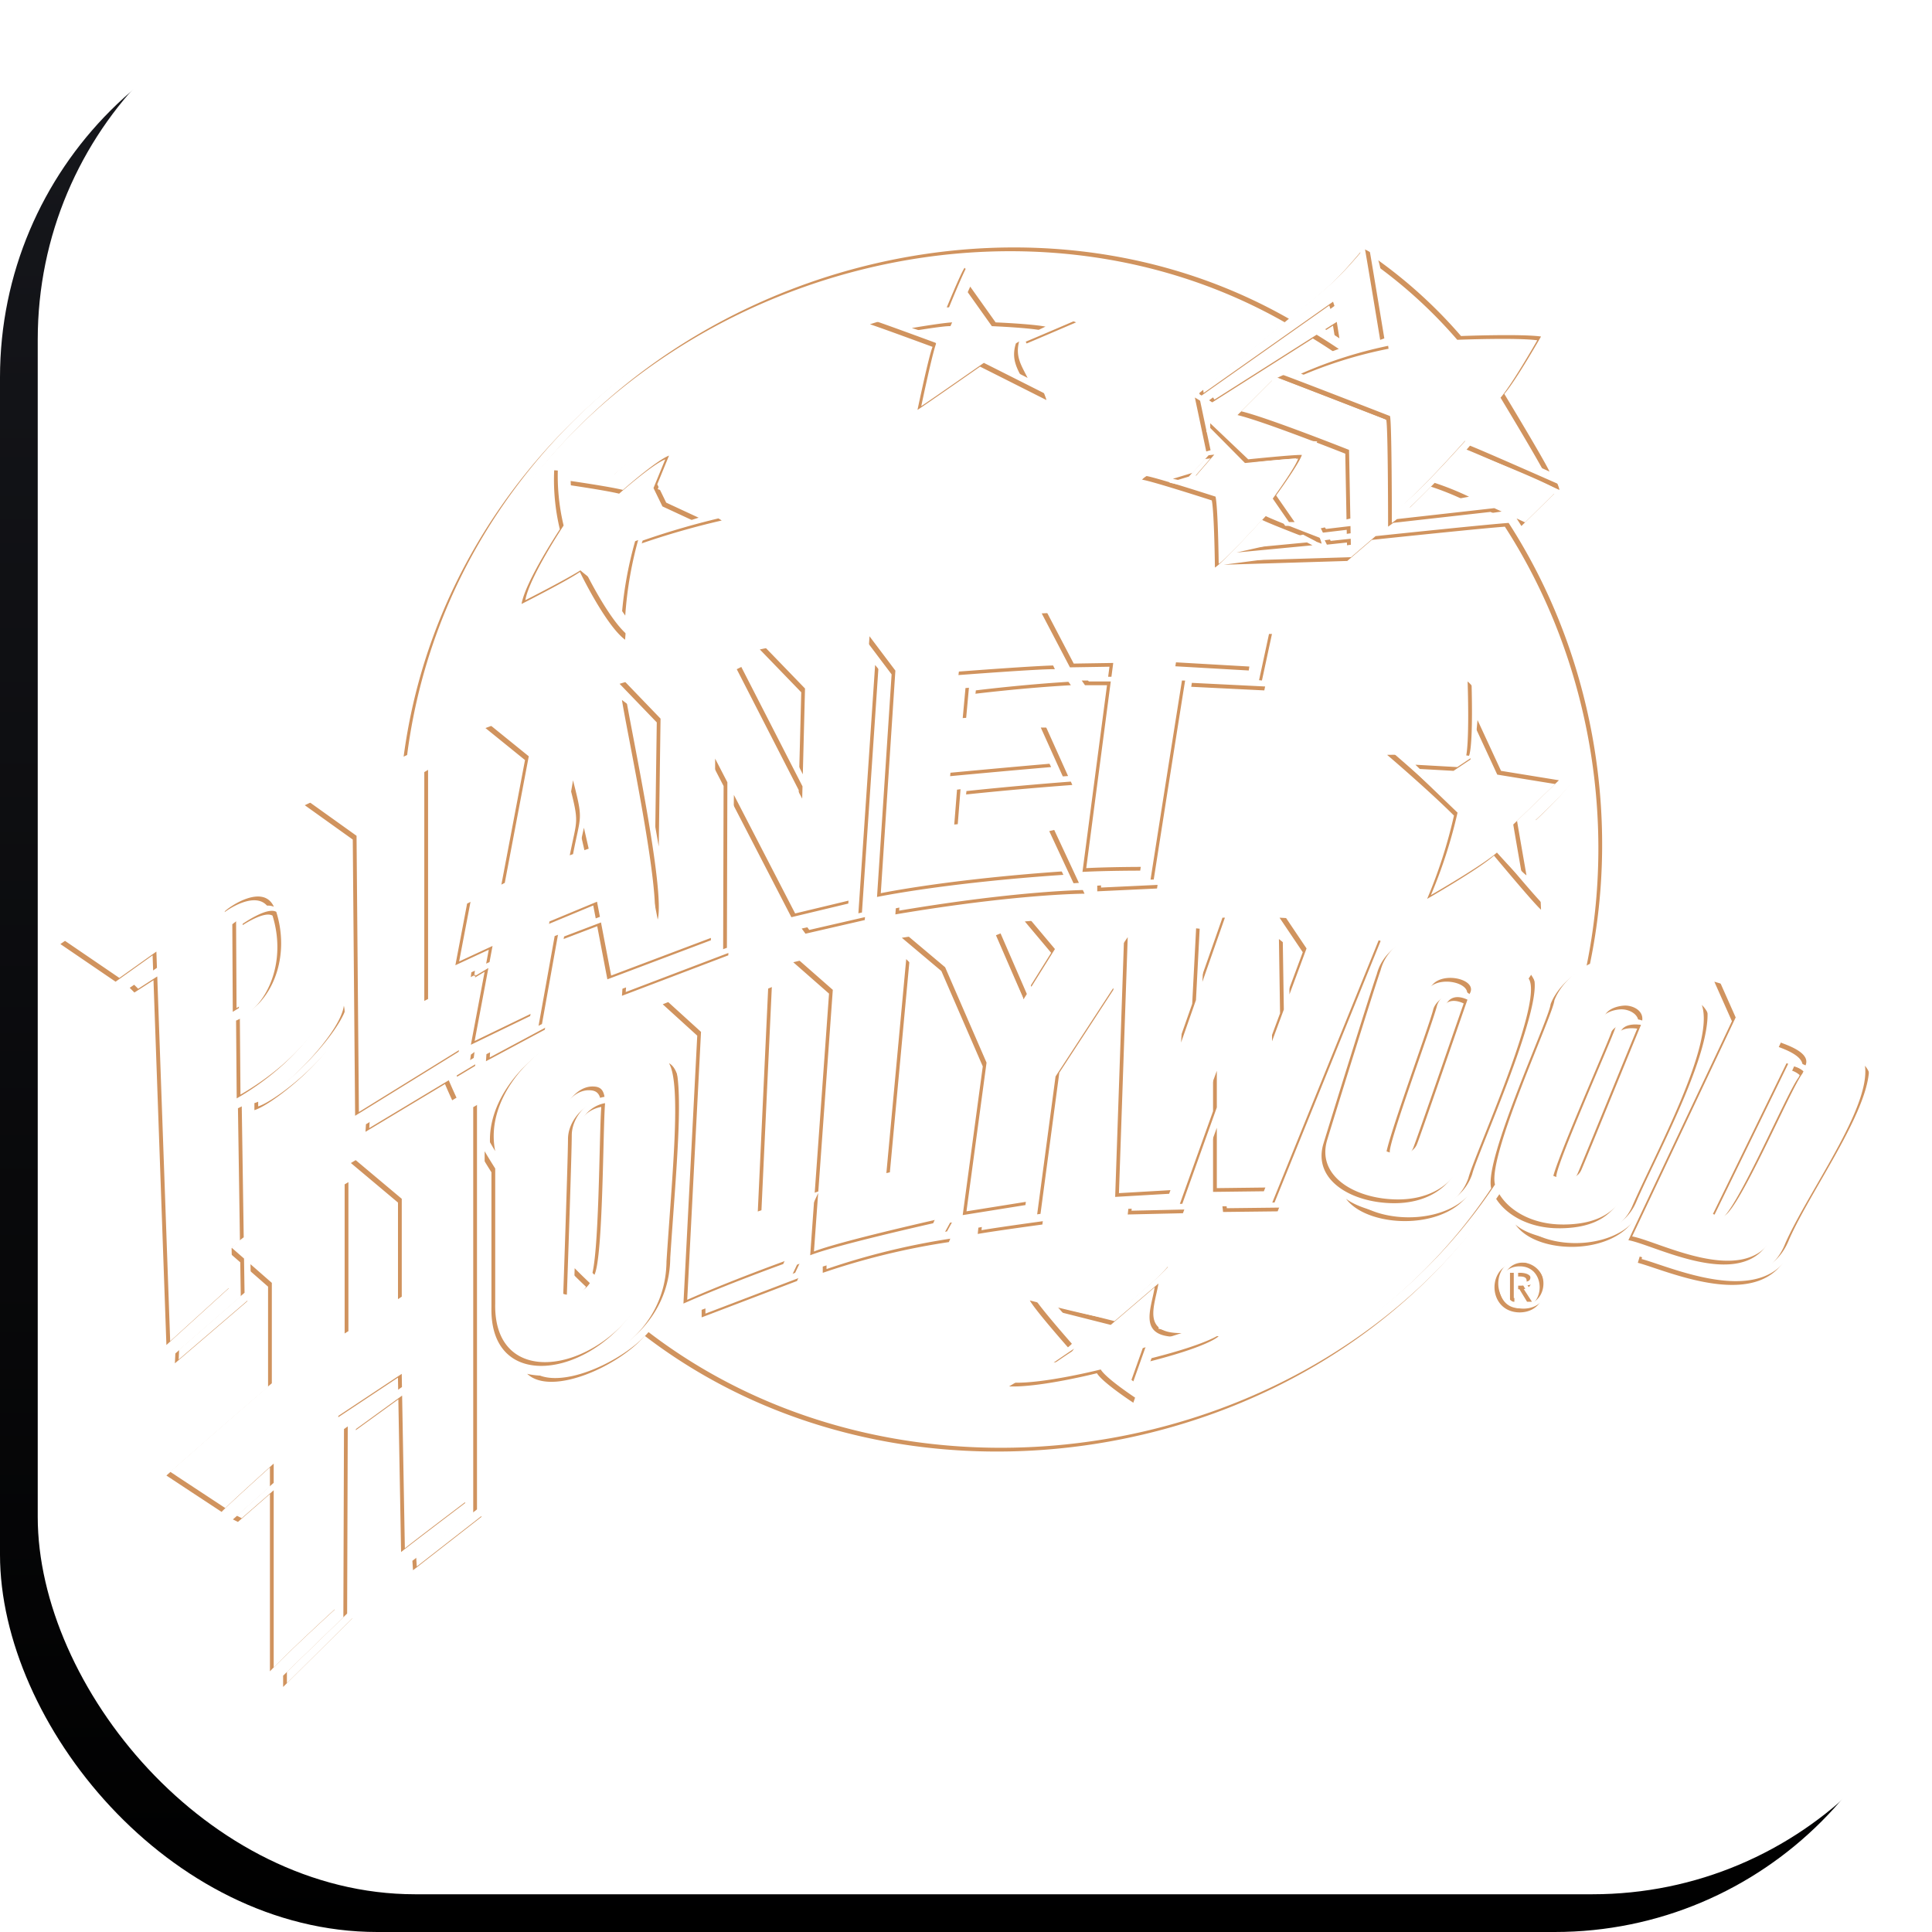 <?xml version="1.0" encoding="UTF-8"?>
<svg xmlns="http://www.w3.org/2000/svg" xmlns:xlink="http://www.w3.org/1999/xlink" width="512" height="512" viewBox="0 0 512 512">
  <defs>
    <linearGradient id="linear-gradient" x1="0.5" x2="0.5" y2="1" gradientUnits="objectBoundingBox">
      <stop offset="0" stop-color="#17181d"></stop>
      <stop offset="1"></stop>
    </linearGradient>
    <filter id="Container" x="0" y="0" width="512" height="512" filterUnits="userSpaceOnUse">
      <feOffset dx="10" dy="-10"></feOffset>
      <feGaussianBlur stdDeviation="10" result="blur"></feGaussianBlur>
      <feFlood result="color"></feFlood>
      <feComposite operator="out" in="SourceGraphic" in2="blur"></feComposite>
      <feComposite operator="in" in="color"></feComposite>
      <feComposite operator="in" in2="SourceGraphic"></feComposite>
    </filter>
    <filter id="Logo">
      <feOffset dx="1" dy="-1"></feOffset>
      <feGaussianBlur stdDeviation="1" result="blur-2"></feGaussianBlur>
      <feFlood flood-color="#67472b" flood-opacity="0.302" result="color-2"></feFlood>
      <feComposite operator="out" in="SourceGraphic" in2="blur-2"></feComposite>
      <feComposite operator="in" in="color-2"></feComposite>
      <feComposite operator="in" in2="SourceGraphic"></feComposite>
    </filter>
  </defs>
  <g id="Planet_Hollywood_Favicon" data-name="Planet Hollywood Favicon" transform="translate(16841 11362)">
    <g data-type="innerShadowGroup">
      <rect id="Container-2" data-name="Container" width="512" height="512" rx="100" transform="translate(-16841 -11362)" fill="url(#linear-gradient)"></rect>
      <g transform="matrix(1, 0, 0, 1, -16841, -11362)" filter="url(#Container)">
        <rect id="Container-3" data-name="Container" width="512" height="512" rx="100" fill="#fff"></rect>
      </g>
    </g>
    <g data-type="innerShadowGroup">
      <path id="Logo-2" data-name="Logo" d="M351.605,136.05s10.975,9.352,17.71,16.087a129.566,129.566,0,0,1-7.108,22.074s14.092-8.105,17.71-11.472c0,0,10.474,12.6,12.471,14.341,0,0-.625-17.334-2.372-22.822,0,0,8.731-7.857,11.1-12.1,0,0-11.6-2.494-15.712-3.367,0,0-7.483-17.959-12.473-22.2,0,0,.624,17.334-.623,20.7a133.294,133.294,0,0,0-20.7-1.245m22.076,1.245.873-9.478,6.234,13.47,15.34,2.493-11.1,10.727c.252,1.621,2.5,14.466,2.5,14.466-1.246-.749-7.233-7.484-7.233-7.484s-4.491,1.249-5.114,1.249-9.478,5.985-9.478,5.985l5.364-16.586-12.971-12.471,11.1.623ZM251.42,303.413c8.148.333,23.28-3.49,23.28-3.49,1.5,2.494,9.644,7.815,9.644,7.815.5-1.5,3.826-10.809,3.826-10.809,16.461-4.158,18.789-6.818,18.789-6.818A73.5,73.5,0,0,1,291,288.116c1.829-6.653,2.494-16.464,2.494-16.464-3.824,4.657-15.466,13.8-15.466,13.8-3.823-.333-21.115-4.823-21.115-4.823,1.328,2.494,10.14,12.471,10.14,12.471-1.33,1.83-15.63,10.309-15.63,10.309m17.128-13.967c-.666-.832-5.321-6.153-5.321-6.153l15.131,3.825L290,277.142c-.936,5.851-4.6,13.278,6.15,13.133l-9.31,2.995-3.492,9.81L274.7,296.1l-12.469,2s4.321-2.994,5.651-3.825,1.329-3.991.666-4.82M137.683,87.579s6.817,14.133,11.972,17.958c0,0,1.331-18.624,3.658-25.275a207.709,207.709,0,0,1,21.95-6.32A70.514,70.514,0,0,0,158.3,65.628s4.99-11.308,6.818-15.964c0,0-11.141,5.489-19.289,12.97,0,0-13.136-1.995-14.965-1.995a56.249,56.249,0,0,0,1.5,15.63s-9.145,13.8-10.142,19.788c0,0,12.138-6.152,15.464-8.479m-3.45-23.116s10.351,1.5,13.842,2.371c0,0,8.73-7.733,12.222-9.1l-3.118,7.606,2.37,4.865,8.6,3.99s-13.344,4.24-15.838,5.239a100.331,100.331,0,0,0-3.616,20.7,68.6,68.6,0,0,1-4.366-6.984c-.873-1.994-5.862-5.113-6.983-6.484,0,0-6.112,3.491-8.356,3.99,0,0,5.862-8.98,7.982-12.222,0,0-2.619-8.107-2.744-13.969M311.7,82.423l16.63-3.742,3.491,1.83ZM243.729,33.161c2.745,1.373,17.584,8.856,17.584,8.856-.5-2.245-6.485-14.468-6.485-14.468,2.744-1.123,14.342-6.112,14.342-6.112-3.866-1.87-20.453-3.242-20.453-3.242a68.812,68.812,0,0,0-9.1-11.224c-1.123,1.623-5.114,11.474-5.114,11.474a70.048,70.048,0,0,0-19.954,3.493c2.745.872,16.587,5.985,16.587,5.985-1,2.37-3.99,16.711-3.99,16.711,2.12-1.372,16.586-11.474,16.586-11.474m-11.848-6.485c-1.121-.873-7.233-2.744-7.233-2.744s9.48-1.621,11.224-1.494l4.241-9.48,6.735,9.48s9.353.374,13.218,1.12c0,0-6.609,3.118-6.859,3.493-1.349,4.324.51,6.848,2.12,10.1,0,0-10.227-5.24-11.222-5.737,0,0-11.475,7.358-13.221,8.356.907-2.674,2.947-9.943,1-13.1m54.792,36.457c2.494.333,18.457,5.488,18.457,5.488.664,3.16.833,17.792.833,17.792,1.828-1,12.47-12.637,12.47-12.637,2.659,1.329,15.8,6.318,15.8,6.318-.665-3.824-8.98-14.965-8.98-14.965a58.32,58.32,0,0,0,6.817-11.14c-6.317-.5-15.463.664-15.463.664a64.836,64.836,0,0,0-15.962-13.3l3.16,14.967c-16.387,4.681-17.128,6.816-17.128,6.816m17.044-12.721V49.165l10.06,9.562s12.055-1.247,14.217-1.164c0,0-.245,1.6-6.819,10.725l4.905,7.067h-1.5l-4.822-6.985s6.152-8.313,6.734-9.892c0,0-10.973.832-13.3,1.5ZM299.06,62.3l4.241-4.655,1.5-.167-4.739,5.488L295.734,64.3l-1.912-.416ZM389.8,275.492c.26-2.792-3.771-2.113-5.635-2.183v7.677h1.163v-3.329h1.336l2.025,3.329h1.3l-2.184-3.381a2,2,0,0,0,1.989-2.113m-4.472,1.181v-2.379c1.026.1,3.222-.441,3.258,1.128.028,1.736-2.127,1.141-3.258,1.251m1.408-6.182c-8.914.072-8.876,13.249,0,13.312,8.826-.072,8.862-13.233,0-13.312m0,12.2c-7.1.09-7.136-11.164,0-11.094,7.084-.064,7.044,11.18,0,11.094M75.12,202.52c2.484,9.1-17.923,25.857-23.7,27.688v-1.87c6.633-1.942,22.8-18.393,23.7-25.817M320.3,104h1.869l-3.116,14.965-20.2-1-8.23,53.5-15.84.748v-1.5s6.861-.5,13.968-.623c0,0,4.616-29.556,8.48-53.752,0,0,16.089.5,20.2,1Zm-42.759,12.345.48-3.656-10.473.166-7.485-14.3s23.445-1.33,56.869,1.664l-2,13.469-20.286-1.164-8.481,54.208s-9.147,0-15.3.332l6.5-49.468H271.54l-.872-1.25Zm-168.558,79.25,3.444-2.065-3.639,19.344,15.714-7.608,4.116-24.068,12.6-5.239.767,4.013-10.993,4.092-4.365,24.32-13.718,6.984-.125,1.871,15.59-8.356,4.116-23.7,9.781-3.725,2.689,14.076,27.437-10.352.124-47.142,3.242,6.274-.123,43.862-26.689,9.851-.125,1.87,28.185-10.724.479-41.517,16.232,31.414,15.091-3.616,4.614-69.839,6.858,9.1-3.865,58.991s17.833-3.743,49.387-5.862l-7.11-14.718-20.278,2.119c.113-1.685.406-5.865.7-8.6,0,0,12.346-1.371,29.057-2.619l-6.61-15.215h-1.746l6.235,13.843s-19.331,1.372-28.434,2.62l-.807,10.141-3.184.333,1.248-13.966s17.209-1.621,27.685-2.495l-6.484-13.344L240.791,127.1l.82-7.141s12.843-1.62,26.188-2.368l-1.247-1.747s-21.575,2.12-26.688,2.494l-.819,8.893-2.8.211s.124-6.61.873-12.472c0,0,22.7-1.746,26.439-1.621l-6.984-14.716s-38.287,2.495-71.211,9.479l10.975,11.348-.583,22.74-14.84-29.682-1.663.832,16.421,32.039-.083,3.256L175.013,110.11s-11.722,2.495-26.813,7.107l9.852,10.228-.476,33.892L150.82,123l-2-1.5c1.34,8.636,10.516,51.264,8.481,59.2l-12.221-62.729s-9.354,2.369-32.426,10.973l10.476,8.481-6.361,33.548-8.98,4.489L104.676,191.8l8.854-4.116-.805,4.281-3.809,1.7-.212,1.795.336-.172Zm30.027-33.687-2.7.94,1.43-6.492Zm-4.156-18.125c2.78,10.884,2.061,8.865.008,19.568l-3.5,1.218ZM28.1,292.44l-3.425-96.675-5.055,3.264-1.247-1.247,6.221-4.3-.152-4.306-9.81,6.985L0,186.185c14.808-9.967,72.418-58.374,74.827-4.325,1.94,21.316-13.527,36.8-28.1,45.231l-.166-20.62c8.187-3.483,13.532-15.373,9.659-27.82-2.289-1.372-8.329,2.784-8.91,3.169v21.326l-1.622,1-.124-23.2s6.34-5.268,10.019-3.638c-2.851-6.273-12.012.092-13.012,1.226l2,98.939Zm235.58-136.561,7.733,16.962s-17.585,0-50.133,5.486l.124-1.621s17.335-3.616,47.515-5.736l-6.859-14.716Zm-50.506,23.946-15.714,3.616-1-1.371,14.965-3.244,4.489-66.6,1.744,2.12ZM397.084,261.51c10.476,0,14.8-4.158,17.295-9.646s16.626-39.908,18.291-44.728c4.08-9.529-13.516-20.294-25.628-15.808,7.887-39.9-.121-82.778-22.12-116.933,1.375.641,2.227,1.042,2.227,1.042l8.729-8.6c-4.613-2.868-24.36-10.513-24.36-10.513l1.039-1.21c2.12.748,24.692,10.725,24.692,10.725-.124-2.743-13.094-24.443-13.094-24.443a108.5,108.5,0,0,0,10.6-16.836c-3.99-.624-23.569-.5-23.569-.5C354.351,5.851,345.743,2.108,345.743,2.108c.251,1.124,4.116,24.568,4.116,24.568l-1.37.5L344.5,2.857c-6.214,7.348-8.571,9.512-17.911,16.961C231.705-34.461,104.827,28.7,90.894,137.08L64.768,149.394l12.72,9.1.623,73.2,27.437-16.96,3.437-19.149-.32.192.038-.324L98.271,200.8l-.163-61.179-1.664,1v61.118L93.7,203.145c-.153-28.131-4.052-78.659,10.323-104.083C137.253,15.039,246.067-23.3,324.576,21.471c-10,8.215-22.729,18.675-22.729,18.675l.124,1,34.3-24.192.374,1.12-32.3,24.071.5.749L331.922,25.7q2.98,1.822,5.875,3.776c-3.734,1.247-15.373,6.68-15.373,6.68,1.372.372,28.933,11.1,28.933,11.1.5,1.371.5,28.309.5,28.309a12.268,12.268,0,0,0,1.347-1l25.8-2.9,1.951.9-31.017,4.478.548-.471-.5-28.434L321.051,36.9l-9.1,9.1c6.858,1.621,28.56,10.228,28.56,10.228l.345,18.184L333.647,76.1l.749,1.082,6.495-.773.036,1.92-5.866.847.581,1.164s2.052-.22,5.312-.565l.03,1.594-32.7,4.293,32.758-1,6.5-5.584c12.06-1.268,29.7-3.089,35.261-3.5,22.016,34.09,29.831,77.06,21.558,116.829-5.007,2.464-8.317,6.629-9.445,9.733-.181,3.442-17.77,41.1-15.729,48.784-47.687,71.646-154.546,89.5-222.858,37.165a37.749,37.749,0,0,0,6.124-16.943c-.5-7.676,6.411-49.593-1.164-53.377,3.325,5.655.831,29.6-.665,52.546-.205,22.426-25.067,32.69-36.916,29.764,6.356,6.016,24.07-1.872,31.165-10.058,68.957,52.814,176.679,35.313,225.478-36.543,2.811,4.608,9.04,8.024,16.727,8.024m-59.821-239.2.7,4.354c-1.244-.822-2.5-1.618-3.772-2.4ZM353.1,45.757s-21.2-8.1-25.317-9.726a115.177,115.177,0,0,1,24.2-7.608s-2.744-20.329-3.743-22.449a126.355,126.355,0,0,1,21.949,20.079s15.713-.623,21.2.127c0,0-6.609,11.6-9.729,15.214,0,0,10.478,17.335,11.973,20.577,0,0-18.956-8.605-21.45-9.1,0,0-13.468,15.216-18.333,18.46,0,0-.249-21.7-.748-25.568m3.477,25.76c3.192-3.025,6.624-6.555,6.624-6.555a75.606,75.606,0,0,1,9.1,3.669Zm61.29,137.116c-1.495,3.493-14.4,35.209-15.8,38.411-.832,1.9-2.685,2.357-4.342,2.28a1.532,1.532,0,0,1-.314-1.116c.167-1,13.8-35.085,15.133-37.913.933-1.98,3.738-1.919,5.336-1.705-.006.015-.009.028-.016.044m-4.159-5.154c2.05,0,4.868,1.287,4.5,3.974-2.324-.988-6.421.252-7.155,2.01-.813,2.731-16.544,38.134-15.564,39.448-1.758-.561-3.8-1.752-2.727-4.361,1.164-2.825,14.248-34.548,15.3-37.912.832-2.66,4.489-3.158,5.651-3.158M389.1,195.33l.666-1s2.66,3.823,1.83,6.982-15.134,44.233-16.63,47.557c-4.181,13.513-27.988,13.26-34.254,4.824,6.124,4.7,27.557,8.288,32.426-5.488,1.339-5.61,20.237-46.859,15.962-52.877M107.253,334.341s-14.3,10.809-16.961,12.971l-.728-40.47-12.242,8.875v49.219L59.031,383.062v-2.991l15.963-15.465.167-49.885,14.364-10.148-.063-3.487-16.8,11.142v50.382s-10.975,9.979-17.128,16.3V331.93l-8.48,7.4-1.331-.665,9.81-8.7v-5.1s-11.639,10.476-12.8,11.805c0,0-11.141-7.316-14.634-9.644,0,0,18.292-16.129,26.939-23.445V276.974l-5.657-4.949.17,8.815L30.348,297.3l.124-2.618,17.335-15.091-.136-9.066L44.4,267.663a26.6,26.6,0,0,1,3.188-2.762l-.528-35.192,1.5-.749.667,34.672c7.5-5.744,21.074-15.259,22.946-16.257l.166,44.233s1.067-.641,2.993-1.841v-39.9l2-1.165v39.81c2.955-1.864,7.1-4.523,12.139-7.883V254.692L76.989,244.216,103.98,227.9q-1.06-2.29-2.055-4.616L80.856,235.943l.124-2,27.562-16.586.249-1.869,1.372-1-.249,3.99-5.9,3.545c.656,1.554,1.348,3.086,2.051,4.612l.358-.216Zm227.476-95.279c-2.96,9.769,7.628,15.8,18.789,15.8,7.316,0,14.633-2.994,17.792-11.473s14.135-39.742,15.8-44.731c4.358-18.322-33.685-21.926-38.246-4.489-1.663,4.655-12.473,39.408-14.133,44.9m23.778,1.164c-.848,2.056-3.015,2.7-5.092,2.58-1.175-1.988,10.9-34.384,12.74-39.5,1.484-3.1,4.607-1.937,5.735-1.387-2.835,8.083-12.357,35.813-13.383,38.3m3.324-40.741c1.556-5.689,13.362-3.243,10.581.962-2.574-2.319-7.615-.2-8.584,3.03-.929,4.043-13.318,37.495-12.489,38.952-2.577-.832-3.513-1.292-2.144-5.53,1.329-4.157,11.8-35.086,12.636-37.414M158.136,265c.831-11.639,1.5-33.423,1.829-42.736-4.277-31.017-50.9-5.556-45.728,19.8q-1.447-2.4-2.814-4.851l-.013-8.966-2,1.165V337L93.285,349.64l.167,2.494L111.577,338l-.146-95.908q1.365,2.311,2.806,4.574v35.8c-.62,28.663,42.054,14.552,43.9-17.459m-23.065,15c.047-1.453.126-3.9.221-6.92,1.312,1.344,2.663,2.653,4.024,3.943A6.9,6.9,0,0,1,135.071,280m8.265-50.42c-.56,6.924-.495,40.5-2.8,45.252-1.76-1.656-3.482-3.368-5.144-5.123.34-11.018.79-26.52.79-31.484a8.739,8.739,0,0,1,7.144-8.88c0,.08,0,.152,0,.235M131.53,235.57c0-4.656,3.824-10.642,8.482-10.642,1.736,0,2.827.54,3.189,2.737-4.485.761-8.677,5.411-8.677,10.232,0,4.5-1.083,36.081-1.295,42.2-2.407-.242-2.7-2.02-2.7-6.785,0-5.153,1-33.088,1-37.745m286.756,21.283c-4.462,11.98-26.813,12.166-32.675,3.659,5.529,5.116,25.841,7.342,31.014-4.987,5.7-13.192,22.021-42.834,18.372-53.211,3.424,3.337,2.811,8.516.831,13.136-.831,1.828-14.384,36.084-17.542,41.4m34.338,8.483c2.827-4.657,18.624-34.753,21.948-41.738s-.167-15.3-9.479-18.79-26.772-8.645-26.772-8.645l4.657,10.474-27.438,58.033c6.85,1.209,29.24,13.443,37.083.667M460.6,221.6c-3.114,4.032-17.332,37.635-21.041,37.724-.329-1.852,18.719-38.742,18.88-39.72a5.811,5.811,0,0,1,2.5,1.309c-.1.222-.21.451-.334.688m-5.652-8.316c.768.419,8.09,2.507,6.526,6.05a31.7,31.7,0,0,0-4.034-1.56l-20.068,41.108c-1.448-.51-3.377-1.367-3.377-1.367ZM478.9,227.755c-2.828,5.654-18.665,34.826-20.62,39.573-6.92,17.2-32.486,5.364-40.24,3.328l.5-1.662c7.2,2.18,31.853,13.593,38.58-3.492,6.026-13.66,22.647-35.9,21.114-47.059,0,0,3.493,3.658.668,9.312M349.362,185.186l1.5.5L322.589,257.02l-14.466.166-.168-1.5h12.806ZM193.72,274.314l1.5-3.16,2.329-.831-2.329,5.154-25.275,9.644v-2ZM184.408,193.5l-2.494,65.184,2.878-.951,2.776-59.743,2-.83-2.941,59.968,13.23-4.371,3.844-53.437-9.477-8.316,27.269-6.484s-5.321,55.87-5.819,63.853l3.149-.692,5.331-57.507L225.979,192l-5.4,55.292,18.539-4.077L231.3,260.179S205.361,266,198.708,268.66l1.115-15.5-8.265,17.825s-14.8,5.321-26.439,10.475l3.658-71-9.146-8.312s14.633-5.986,24.776-8.648M320.1,212.955l3.128-8.417-.3-19.684,1.663,1.331.13,14.34,4.525-12.179-6.152-9.146s18.791,1,23.446,1.664l-27.6,70.836-13.468.164V235.876l-7.981,21.643-14.632.333.165-1.5,13.3-.333,9.147-25.54v-9.709l-11.64,31.593-14.3.83,2.327-67.842c-24.5,36.106-20.777,26.7-26.106,70.005l-16.627,2.66,5.32-39.408-10.973-25.275-10.477-8.814,21.95-3.325,9.31,20.618.871-1.393-7.189-16.566,1.664-.665,6.721,15.318,6.248-10-6.984-8.313s27.769-2.494,42.4-1.5l-1.993,34.586,3.948-11.245,1.04-20.017,1.5.167-.844,15.029,6.328-18.022,12.141.166Zm-59.863,47.556s-12.305,1.664-17.126,2.5l.166-1.665s9.478-1.828,15.464-2.658l4.989-37.415,15.3-23.446.333,2.993L265.388,222.1Zm-26.273,2.828,1.829-3.325,1.83-.166-2.161,5.32a189.829,189.829,0,0,0-33.422,8.147v-1.663s21.784-6.65,31.925-8.313" transform="translate(-16825 -11298.001)" fill="#d0935e"></path>
      <g transform="matrix(1, 0, 0, 1, -16841, -11362)" filter="url(#Logo)">
        <path id="Logo-3" data-name="Logo" d="M351.605,136.05s10.975,9.352,17.71,16.087a129.566,129.566,0,0,1-7.108,22.074s14.092-8.105,17.71-11.472c0,0,10.474,12.6,12.471,14.341,0,0-.625-17.334-2.372-22.822,0,0,8.731-7.857,11.1-12.1,0,0-11.6-2.494-15.712-3.367,0,0-7.483-17.959-12.473-22.2,0,0,.624,17.334-.623,20.7a133.294,133.294,0,0,0-20.7-1.245m22.076,1.245.873-9.478,6.234,13.47,15.34,2.493-11.1,10.727c.252,1.621,2.5,14.466,2.5,14.466-1.246-.749-7.233-7.484-7.233-7.484s-4.491,1.249-5.114,1.249-9.478,5.985-9.478,5.985l5.364-16.586-12.971-12.471,11.1.623ZM251.42,303.413c8.148.333,23.28-3.49,23.28-3.49,1.5,2.494,9.644,7.815,9.644,7.815.5-1.5,3.826-10.809,3.826-10.809,16.461-4.158,18.789-6.818,18.789-6.818A73.5,73.5,0,0,1,291,288.116c1.829-6.653,2.494-16.464,2.494-16.464-3.824,4.657-15.466,13.8-15.466,13.8-3.823-.333-21.115-4.823-21.115-4.823,1.328,2.494,10.14,12.471,10.14,12.471-1.33,1.83-15.63,10.309-15.63,10.309m17.128-13.967c-.666-.832-5.321-6.153-5.321-6.153l15.131,3.825L290,277.142c-.936,5.851-4.6,13.278,6.15,13.133l-9.31,2.995-3.492,9.81L274.7,296.1l-12.469,2s4.321-2.994,5.651-3.825,1.329-3.991.666-4.82M137.683,87.579s6.817,14.133,11.972,17.958c0,0,1.331-18.624,3.658-25.275a207.709,207.709,0,0,1,21.95-6.32A70.514,70.514,0,0,0,158.3,65.628s4.99-11.308,6.818-15.964c0,0-11.141,5.489-19.289,12.97,0,0-13.136-1.995-14.965-1.995a56.249,56.249,0,0,0,1.5,15.63s-9.145,13.8-10.142,19.788c0,0,12.138-6.152,15.464-8.479m-3.45-23.116s10.351,1.5,13.842,2.371c0,0,8.73-7.733,12.222-9.1l-3.118,7.606,2.37,4.865,8.6,3.99s-13.344,4.24-15.838,5.239a100.331,100.331,0,0,0-3.616,20.7,68.6,68.6,0,0,1-4.366-6.984c-.873-1.994-5.862-5.113-6.983-6.484,0,0-6.112,3.491-8.356,3.99,0,0,5.862-8.98,7.982-12.222,0,0-2.619-8.107-2.744-13.969M311.7,82.423l16.63-3.742,3.491,1.83ZM243.729,33.161c2.745,1.373,17.584,8.856,17.584,8.856-.5-2.245-6.485-14.468-6.485-14.468,2.744-1.123,14.342-6.112,14.342-6.112-3.866-1.87-20.453-3.242-20.453-3.242a68.812,68.812,0,0,0-9.1-11.224c-1.123,1.623-5.114,11.474-5.114,11.474a70.048,70.048,0,0,0-19.954,3.493c2.745.872,16.587,5.985,16.587,5.985-1,2.37-3.99,16.711-3.99,16.711,2.12-1.372,16.586-11.474,16.586-11.474m-11.848-6.485c-1.121-.873-7.233-2.744-7.233-2.744s9.48-1.621,11.224-1.494l4.241-9.48,6.735,9.48s9.353.374,13.218,1.12c0,0-6.609,3.118-6.859,3.493-1.349,4.324.51,6.848,2.12,10.1,0,0-10.227-5.24-11.222-5.737,0,0-11.475,7.358-13.221,8.356.907-2.674,2.947-9.943,1-13.1m54.792,36.457c2.494.333,18.457,5.488,18.457,5.488.664,3.16.833,17.792.833,17.792,1.828-1,12.47-12.637,12.47-12.637,2.659,1.329,15.8,6.318,15.8,6.318-.665-3.824-8.98-14.965-8.98-14.965a58.32,58.32,0,0,0,6.817-11.14c-6.317-.5-15.463.664-15.463.664a64.836,64.836,0,0,0-15.962-13.3l3.16,14.967c-16.387,4.681-17.128,6.816-17.128,6.816m17.044-12.721V49.165l10.06,9.562s12.055-1.247,14.217-1.164c0,0-.245,1.6-6.819,10.725l4.905,7.067h-1.5l-4.822-6.985s6.152-8.313,6.734-9.892c0,0-10.973.832-13.3,1.5ZM299.06,62.3l4.241-4.655,1.5-.167-4.739,5.488L295.734,64.3l-1.912-.416ZM389.8,275.492c.26-2.792-3.771-2.113-5.635-2.183v7.677h1.163v-3.329h1.336l2.025,3.329h1.3l-2.184-3.381a2,2,0,0,0,1.989-2.113m-4.472,1.181v-2.379c1.026.1,3.222-.441,3.258,1.128.028,1.736-2.127,1.141-3.258,1.251m1.408-6.182c-8.914.072-8.876,13.249,0,13.312,8.826-.072,8.862-13.233,0-13.312m0,12.2c-7.1.09-7.136-11.164,0-11.094,7.084-.064,7.044,11.18,0,11.094M75.12,202.52c2.484,9.1-17.923,25.857-23.7,27.688v-1.87c6.633-1.942,22.8-18.393,23.7-25.817M320.3,104h1.869l-3.116,14.965-20.2-1-8.23,53.5-15.84.748v-1.5s6.861-.5,13.968-.623c0,0,4.616-29.556,8.48-53.752,0,0,16.089.5,20.2,1Zm-42.759,12.345.48-3.656-10.473.166-7.485-14.3s23.445-1.33,56.869,1.664l-2,13.469-20.286-1.164-8.481,54.208s-9.147,0-15.3.332l6.5-49.468H271.54l-.872-1.25Zm-168.558,79.25,3.444-2.065-3.639,19.344,15.714-7.608,4.116-24.068,12.6-5.239.767,4.013-10.993,4.092-4.365,24.32-13.718,6.984-.125,1.871,15.59-8.356,4.116-23.7,9.781-3.725,2.689,14.076,27.437-10.352.124-47.142,3.242,6.274-.123,43.862-26.689,9.851-.125,1.87,28.185-10.724.479-41.517,16.232,31.414,15.091-3.616,4.614-69.839,6.858,9.1-3.865,58.991s17.833-3.743,49.387-5.862l-7.11-14.718-20.278,2.119c.113-1.685.406-5.865.7-8.6,0,0,12.346-1.371,29.057-2.619l-6.61-15.215h-1.746l6.235,13.843s-19.331,1.372-28.434,2.62l-.807,10.141-3.184.333,1.248-13.966s17.209-1.621,27.685-2.495l-6.484-13.344L240.791,127.1l.82-7.141s12.843-1.62,26.188-2.368l-1.247-1.747s-21.575,2.12-26.688,2.494l-.819,8.893-2.8.211s.124-6.61.873-12.472c0,0,22.7-1.746,26.439-1.621l-6.984-14.716s-38.287,2.495-71.211,9.479l10.975,11.348-.583,22.74-14.84-29.682-1.663.832,16.421,32.039-.083,3.256L175.013,110.11s-11.722,2.495-26.813,7.107l9.852,10.228-.476,33.892L150.82,123l-2-1.5c1.34,8.636,10.516,51.264,8.481,59.2l-12.221-62.729s-9.354,2.369-32.426,10.973l10.476,8.481-6.361,33.548-8.98,4.489L104.676,191.8l8.854-4.116-.805,4.281-3.809,1.7-.212,1.795.336-.172Zm30.027-33.687-2.7.94,1.43-6.492Zm-4.156-18.125c2.78,10.884,2.061,8.865.008,19.568l-3.5,1.218ZM28.1,292.44l-3.425-96.675-5.055,3.264-1.247-1.247,6.221-4.3-.152-4.306-9.81,6.985L0,186.185c14.808-9.967,72.418-58.374,74.827-4.325,1.94,21.316-13.527,36.8-28.1,45.231l-.166-20.62c8.187-3.483,13.532-15.373,9.659-27.82-2.289-1.372-8.329,2.784-8.91,3.169v21.326l-1.622,1-.124-23.2s6.34-5.268,10.019-3.638c-2.851-6.273-12.012.092-13.012,1.226l2,98.939Zm235.58-136.561,7.733,16.962s-17.585,0-50.133,5.486l.124-1.621s17.335-3.616,47.515-5.736l-6.859-14.716Zm-50.506,23.946-15.714,3.616-1-1.371,14.965-3.244,4.489-66.6,1.744,2.12ZM397.084,261.51c10.476,0,14.8-4.158,17.295-9.646s16.626-39.908,18.291-44.728c4.08-9.529-13.516-20.294-25.628-15.808,7.887-39.9-.121-82.778-22.12-116.933,1.375.641,2.227,1.042,2.227,1.042l8.729-8.6c-4.613-2.868-24.36-10.513-24.36-10.513l1.039-1.21c2.12.748,24.692,10.725,24.692,10.725-.124-2.743-13.094-24.443-13.094-24.443a108.5,108.5,0,0,0,10.6-16.836c-3.99-.624-23.569-.5-23.569-.5C354.351,5.851,345.743,2.108,345.743,2.108c.251,1.124,4.116,24.568,4.116,24.568l-1.37.5L344.5,2.857c-6.214,7.348-8.571,9.512-17.911,16.961C231.705-34.461,104.827,28.7,90.894,137.08L64.768,149.394l12.72,9.1.623,73.2,27.437-16.96,3.437-19.149-.32.192.038-.324L98.271,200.8l-.163-61.179-1.664,1v61.118L93.7,203.145c-.153-28.131-4.052-78.659,10.323-104.083C137.253,15.039,246.067-23.3,324.576,21.471c-10,8.215-22.729,18.675-22.729,18.675l.124,1,34.3-24.192.374,1.12-32.3,24.071.5.749L331.922,25.7q2.98,1.822,5.875,3.776c-3.734,1.247-15.373,6.68-15.373,6.68,1.372.372,28.933,11.1,28.933,11.1.5,1.371.5,28.309.5,28.309a12.268,12.268,0,0,0,1.347-1l25.8-2.9,1.951.9-31.017,4.478.548-.471-.5-28.434L321.051,36.9l-9.1,9.1c6.858,1.621,28.56,10.228,28.56,10.228l.345,18.184L333.647,76.1l.749,1.082,6.495-.773.036,1.92-5.866.847.581,1.164s2.052-.22,5.312-.565l.03,1.594-32.7,4.293,32.758-1,6.5-5.584c12.06-1.268,29.7-3.089,35.261-3.5,22.016,34.09,29.831,77.06,21.558,116.829-5.007,2.464-8.317,6.629-9.445,9.733-.181,3.442-17.77,41.1-15.729,48.784-47.687,71.646-154.546,89.5-222.858,37.165a37.749,37.749,0,0,0,6.124-16.943c-.5-7.676,6.411-49.593-1.164-53.377,3.325,5.655.831,29.6-.665,52.546-.205,22.426-25.067,32.69-36.916,29.764,6.356,6.016,24.07-1.872,31.165-10.058,68.957,52.814,176.679,35.313,225.478-36.543,2.811,4.608,9.04,8.024,16.727,8.024m-59.821-239.2.7,4.354c-1.244-.822-2.5-1.618-3.772-2.4ZM353.1,45.757s-21.2-8.1-25.317-9.726a115.177,115.177,0,0,1,24.2-7.608s-2.744-20.329-3.743-22.449a126.355,126.355,0,0,1,21.949,20.079s15.713-.623,21.2.127c0,0-6.609,11.6-9.729,15.214,0,0,10.478,17.335,11.973,20.577,0,0-18.956-8.605-21.45-9.1,0,0-13.468,15.216-18.333,18.46,0,0-.249-21.7-.748-25.568m3.477,25.76c3.192-3.025,6.624-6.555,6.624-6.555a75.606,75.606,0,0,1,9.1,3.669Zm61.29,137.116c-1.495,3.493-14.4,35.209-15.8,38.411-.832,1.9-2.685,2.357-4.342,2.28a1.532,1.532,0,0,1-.314-1.116c.167-1,13.8-35.085,15.133-37.913.933-1.98,3.738-1.919,5.336-1.705-.006.015-.009.028-.016.044m-4.159-5.154c2.05,0,4.868,1.287,4.5,3.974-2.324-.988-6.421.252-7.155,2.01-.813,2.731-16.544,38.134-15.564,39.448-1.758-.561-3.8-1.752-2.727-4.361,1.164-2.825,14.248-34.548,15.3-37.912.832-2.66,4.489-3.158,5.651-3.158M389.1,195.33l.666-1s2.66,3.823,1.83,6.982-15.134,44.233-16.63,47.557c-4.181,13.513-27.988,13.26-34.254,4.824,6.124,4.7,27.557,8.288,32.426-5.488,1.339-5.61,20.237-46.859,15.962-52.877M107.253,334.341s-14.3,10.809-16.961,12.971l-.728-40.47-12.242,8.875v49.219L59.031,383.062v-2.991l15.963-15.465.167-49.885,14.364-10.148-.063-3.487-16.8,11.142v50.382s-10.975,9.979-17.128,16.3V331.93l-8.48,7.4-1.331-.665,9.81-8.7v-5.1s-11.639,10.476-12.8,11.805c0,0-11.141-7.316-14.634-9.644,0,0,18.292-16.129,26.939-23.445V276.974l-5.657-4.949.17,8.815L30.348,297.3l.124-2.618,17.335-15.091-.136-9.066L44.4,267.663a26.6,26.6,0,0,1,3.188-2.762l-.528-35.192,1.5-.749.667,34.672c7.5-5.744,21.074-15.259,22.946-16.257l.166,44.233s1.067-.641,2.993-1.841v-39.9l2-1.165v39.81c2.955-1.864,7.1-4.523,12.139-7.883V254.692L76.989,244.216,103.98,227.9q-1.06-2.29-2.055-4.616L80.856,235.943l.124-2,27.562-16.586.249-1.869,1.372-1-.249,3.99-5.9,3.545c.656,1.554,1.348,3.086,2.051,4.612l.358-.216Zm227.476-95.279c-2.96,9.769,7.628,15.8,18.789,15.8,7.316,0,14.633-2.994,17.792-11.473s14.135-39.742,15.8-44.731c4.358-18.322-33.685-21.926-38.246-4.489-1.663,4.655-12.473,39.408-14.133,44.9m23.778,1.164c-.848,2.056-3.015,2.7-5.092,2.58-1.175-1.988,10.9-34.384,12.74-39.5,1.484-3.1,4.607-1.937,5.735-1.387-2.835,8.083-12.357,35.813-13.383,38.3m3.324-40.741c1.556-5.689,13.362-3.243,10.581.962-2.574-2.319-7.615-.2-8.584,3.03-.929,4.043-13.318,37.495-12.489,38.952-2.577-.832-3.513-1.292-2.144-5.53,1.329-4.157,11.8-35.086,12.636-37.414M158.136,265c.831-11.639,1.5-33.423,1.829-42.736-4.277-31.017-50.9-5.556-45.728,19.8q-1.447-2.4-2.814-4.851l-.013-8.966-2,1.165V337L93.285,349.64l.167,2.494L111.577,338l-.146-95.908q1.365,2.311,2.806,4.574v35.8c-.62,28.663,42.054,14.552,43.9-17.459m-23.065,15c.047-1.453.126-3.9.221-6.92,1.312,1.344,2.663,2.653,4.024,3.943A6.9,6.9,0,0,1,135.071,280m8.265-50.42c-.56,6.924-.495,40.5-2.8,45.252-1.76-1.656-3.482-3.368-5.144-5.123.34-11.018.79-26.52.79-31.484a8.739,8.739,0,0,1,7.144-8.88c0,.08,0,.152,0,.235M131.53,235.57c0-4.656,3.824-10.642,8.482-10.642,1.736,0,2.827.54,3.189,2.737-4.485.761-8.677,5.411-8.677,10.232,0,4.5-1.083,36.081-1.295,42.2-2.407-.242-2.7-2.02-2.7-6.785,0-5.153,1-33.088,1-37.745m286.756,21.283c-4.462,11.98-26.813,12.166-32.675,3.659,5.529,5.116,25.841,7.342,31.014-4.987,5.7-13.192,22.021-42.834,18.372-53.211,3.424,3.337,2.811,8.516.831,13.136-.831,1.828-14.384,36.084-17.542,41.4m34.338,8.483c2.827-4.657,18.624-34.753,21.948-41.738s-.167-15.3-9.479-18.79-26.772-8.645-26.772-8.645l4.657,10.474-27.438,58.033c6.85,1.209,29.24,13.443,37.083.667M460.6,221.6c-3.114,4.032-17.332,37.635-21.041,37.724-.329-1.852,18.719-38.742,18.88-39.72a5.811,5.811,0,0,1,2.5,1.309c-.1.222-.21.451-.334.688m-5.652-8.316c.768.419,8.09,2.507,6.526,6.05a31.7,31.7,0,0,0-4.034-1.56l-20.068,41.108c-1.448-.51-3.377-1.367-3.377-1.367ZM478.9,227.755c-2.828,5.654-18.665,34.826-20.62,39.573-6.92,17.2-32.486,5.364-40.24,3.328l.5-1.662c7.2,2.18,31.853,13.593,38.58-3.492,6.026-13.66,22.647-35.9,21.114-47.059,0,0,3.493,3.658.668,9.312M349.362,185.186l1.5.5L322.589,257.02l-14.466.166-.168-1.5h12.806ZM193.72,274.314l1.5-3.16,2.329-.831-2.329,5.154-25.275,9.644v-2ZM184.408,193.5l-2.494,65.184,2.878-.951,2.776-59.743,2-.83-2.941,59.968,13.23-4.371,3.844-53.437-9.477-8.316,27.269-6.484s-5.321,55.87-5.819,63.853l3.149-.692,5.331-57.507L225.979,192l-5.4,55.292,18.539-4.077L231.3,260.179S205.361,266,198.708,268.66l1.115-15.5-8.265,17.825s-14.8,5.321-26.439,10.475l3.658-71-9.146-8.312s14.633-5.986,24.776-8.648M320.1,212.955l3.128-8.417-.3-19.684,1.663,1.331.13,14.34,4.525-12.179-6.152-9.146s18.791,1,23.446,1.664l-27.6,70.836-13.468.164V235.876l-7.981,21.643-14.632.333.165-1.5,13.3-.333,9.147-25.54v-9.709l-11.64,31.593-14.3.83,2.327-67.842c-24.5,36.106-20.777,26.7-26.106,70.005l-16.627,2.66,5.32-39.408-10.973-25.275-10.477-8.814,21.95-3.325,9.31,20.618.871-1.393-7.189-16.566,1.664-.665,6.721,15.318,6.248-10-6.984-8.313s27.769-2.494,42.4-1.5l-1.993,34.586,3.948-11.245,1.04-20.017,1.5.167-.844,15.029,6.328-18.022,12.141.166Zm-59.863,47.556s-12.305,1.664-17.126,2.5l.166-1.665s9.478-1.828,15.464-2.658l4.989-37.415,15.3-23.446.333,2.993L265.388,222.1Zm-26.273,2.828,1.829-3.325,1.83-.166-2.161,5.32a189.829,189.829,0,0,0-33.422,8.147v-1.663s21.784-6.65,31.925-8.313" transform="translate(16 64)" fill="#fff"></path>
      </g>
    </g>
  </g>
</svg>
